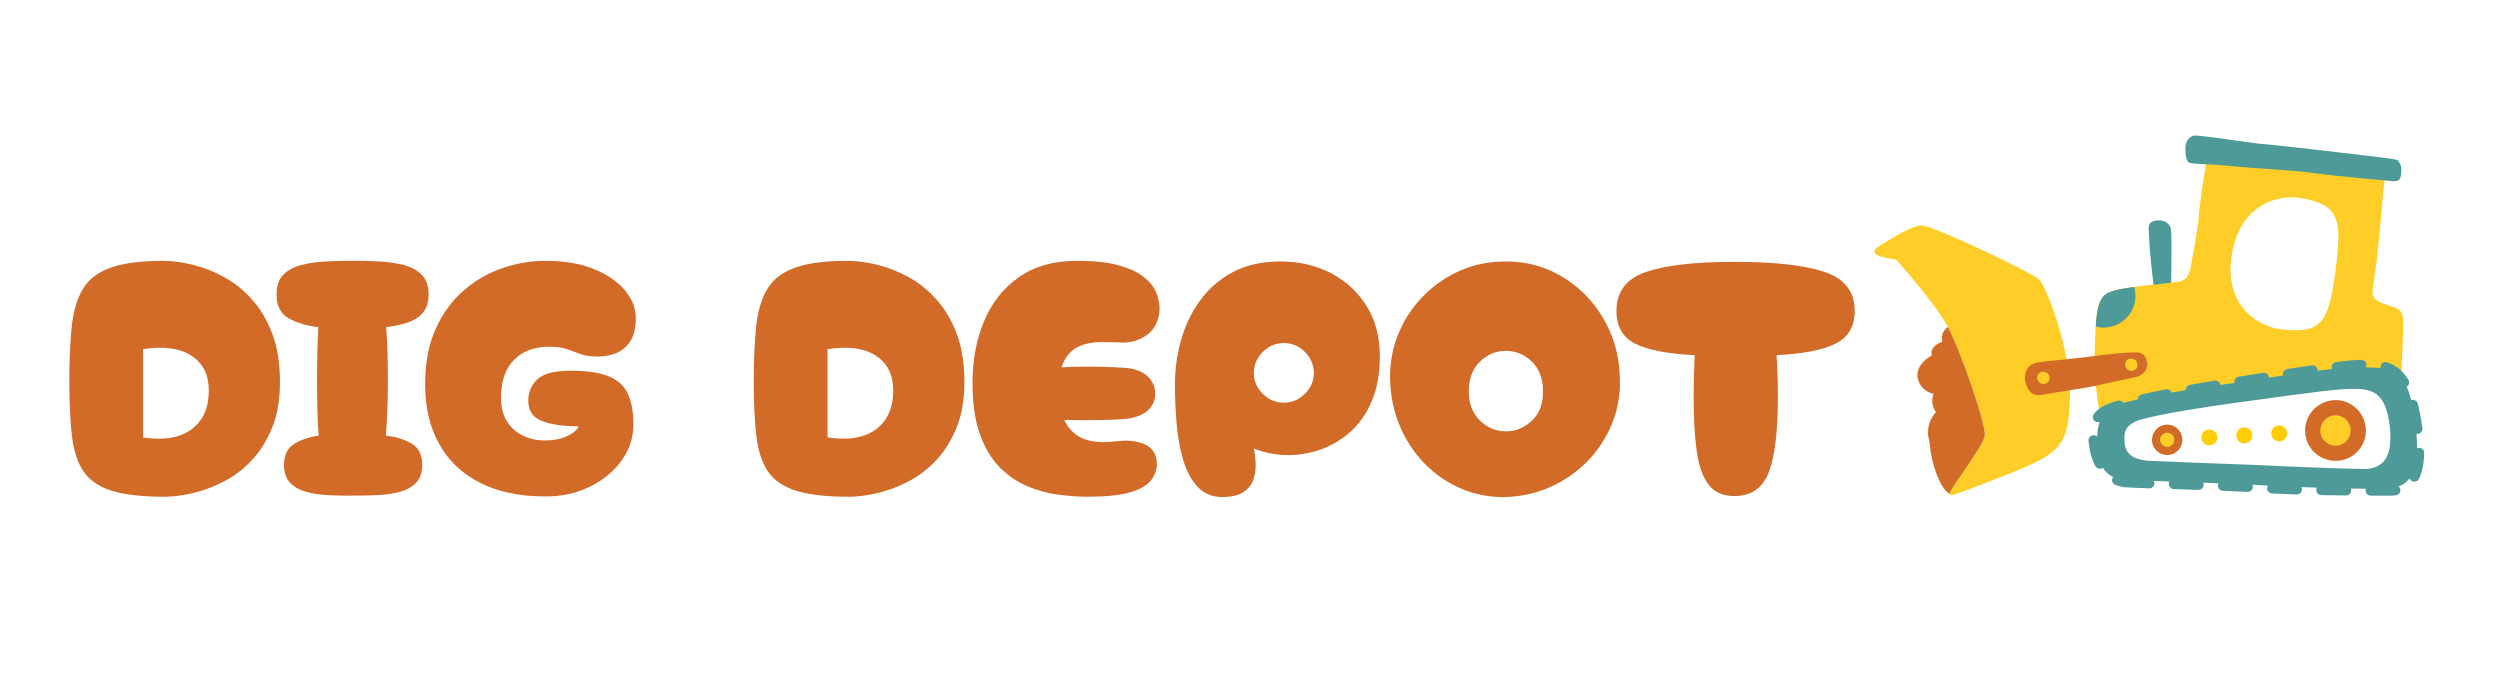 <?xml version="1.0" encoding="UTF-8"?><svg id="Layer_1" data-name="Layer 1" xmlns="http://www.w3.org/2000/svg" viewBox="0 0 650 175"><defs><style>.cls-1, .cls-2 {
        fill: #4d9a99;
      }

      .cls-3, .cls-4, .cls-2 {
        fill-rule: evenodd;
      }

      .cls-3, .cls-5 {
        fill: #d26a28;
      }

      .cls-4 {
        fill: #ffcd28;
      }

      .cls-6 {
        fill: #ffcd05;
      }</style></defs><g><path class="cls-5" d="M42.64,129.15c-5.67,0-10.16-.51-13.49-1.53-3.33-1.02-5.78-2.67-7.36-4.95-1.58-2.28-2.6-5.35-3.07-9.2s-.7-8.61-.7-14.28.22-10.5.66-14.5c.44-4,1.43-7.24,2.98-9.73,1.55-2.48,3.97-4.29,7.27-5.43,3.3-1.14,7.78-1.71,13.45-1.71,2.39,0,4.96.34,7.71,1.01,2.74.67,5.46,1.74,8.15,3.2,2.69,1.46,5.13,3.42,7.32,5.87,2.19,2.45,3.94,5.43,5.26,8.94,1.31,3.51,1.97,7.65,1.97,12.44s-.69,8.6-2.06,11.96c-1.37,3.36-3.15,6.19-5.34,8.5s-4.63,4.15-7.32,5.52c-2.69,1.37-5.37,2.37-8.06,2.98-2.69.61-5.14.92-7.36.92ZM37.21,113.73c5.37.82,9.57.12,12.57-2.1,3.01-2.22,4.51-5.58,4.51-10.08,0-4.09-1.5-7.11-4.51-9.07-3.01-1.96-7.2-2.53-12.57-1.71v22.96Z"/><path class="cls-5" d="M91.71,128.88c-2.05,0-4.12-.04-6.22-.13s-4.03-.37-5.78-.83c-1.75-.47-3.17-1.26-4.25-2.37-1.08-1.11-1.62-2.66-1.62-4.64,0-2.57.88-4.4,2.63-5.48,1.75-1.08,3.88-1.8,6.4-2.15-.18-2.04-.29-4.28-.35-6.7-.06-2.42-.09-5.04-.09-7.84,0-2.57.03-5.01.09-7.32.06-2.31.15-4.43.26-6.35-2.98-.35-5.54-1.11-7.67-2.28-2.13-1.17-3.2-3.24-3.2-6.22,0-2.22.58-3.93,1.75-5.13,1.17-1.2,2.73-2.05,4.69-2.54,1.96-.5,4.09-.8,6.4-.92,2.31-.12,4.6-.18,6.88-.18s4.59.06,6.92.18c2.33.12,4.47.42,6.4.92s3.49,1.34,4.69,2.54c1.2,1.2,1.8,2.91,1.8,5.13,0,1.99-.5,3.56-1.49,4.73-.99,1.17-2.34,2.03-4.03,2.58-1.7.56-3.53.95-5.52,1.18.18,1.93.29,4.03.35,6.31.06,2.28.09,4.73.09,7.36,0,2.8-.04,5.42-.13,7.84s-.22,4.66-.39,6.7c2.63.29,4.86.98,6.7,2.06s2.76,2.93,2.76,5.56c0,1.99-.54,3.53-1.62,4.64-1.08,1.11-2.51,1.9-4.29,2.37-1.78.47-3.72.74-5.83.83s-4.21.13-6.31.13Z"/><path class="cls-5" d="M141.56,129.06c-6.54,0-12.14-1.18-16.78-3.55-4.64-2.37-8.18-5.72-10.6-10.08-2.42-4.35-3.64-9.48-3.64-15.38s.92-10.53,2.76-14.59c1.84-4.06,4.28-7.39,7.32-9.99,3.04-2.6,6.4-4.53,10.08-5.78,3.68-1.26,7.39-1.88,11.13-1.88,4.91,0,9.11.72,12.62,2.15,3.5,1.43,6.19,3.29,8.06,5.56,1.87,2.28,2.8,4.64,2.8,7.1,0,2.63-.48,4.67-1.45,6.13-.96,1.46-2.19,2.48-3.68,3.07-1.49.58-3.02.88-4.6.88-1.99,0-3.55-.22-4.69-.66-1.14-.44-2.29-.86-3.46-1.27-1.17-.41-2.75-.61-4.73-.61-3.8,0-6.82,1.14-9.07,3.42-2.25,2.28-3.37,5.55-3.37,9.81,0,2.51.53,4.59,1.58,6.22,1.05,1.64,2.44,2.86,4.16,3.68,1.72.82,3.58,1.23,5.56,1.23s3.64-.25,4.95-.74,2.29-1.04,2.93-1.62.96-1.02.96-1.32c-3.91,0-7.07-.45-9.46-1.36-2.4-.9-3.59-2.67-3.59-5.3,0-2.22.79-4.07,2.36-5.56,1.58-1.49,4.5-2.23,8.76-2.23s7.4.48,9.77,1.45c2.37.96,4.03,2.47,4.99,4.51.96,2.05,1.45,4.7,1.45,7.97,0,3.5-1.05,6.69-3.16,9.55-2.1,2.86-4.91,5.13-8.41,6.79-3.5,1.66-7.36,2.47-11.57,2.41Z"/><path class="cls-5" d="M220.59,129.15c-5.67,0-10.16-.51-13.49-1.53-3.33-1.02-5.78-2.67-7.36-4.95-1.58-2.28-2.6-5.35-3.07-9.2-.47-3.85-.7-8.61-.7-14.28s.22-10.5.66-14.5c.44-4,1.43-7.24,2.98-9.73,1.55-2.48,3.97-4.29,7.27-5.43,3.3-1.14,7.78-1.71,13.45-1.71,2.39,0,4.96.34,7.71,1.01,2.74.67,5.46,1.74,8.15,3.2,2.69,1.46,5.13,3.42,7.32,5.87,2.19,2.45,3.94,5.43,5.26,8.94,1.31,3.51,1.97,7.65,1.97,12.44s-.69,8.6-2.06,11.96c-1.37,3.36-3.15,6.19-5.34,8.5-2.19,2.31-4.63,4.15-7.32,5.52-2.69,1.37-5.37,2.37-8.06,2.98-2.69.61-5.14.92-7.36.92ZM215.16,113.73c5.37.82,9.57.12,12.57-2.1,3.01-2.22,4.51-5.58,4.51-10.08,0-4.09-1.5-7.11-4.51-9.07-3.01-1.96-7.2-2.53-12.57-1.71v22.96Z"/><path class="cls-5" d="M282.82,129.15c-2.4,0-4.95-.18-7.67-.53-2.72-.35-5.39-1.08-8.02-2.19-2.63-1.11-5.02-2.74-7.18-4.91-2.16-2.16-3.89-5.04-5.17-8.63-1.29-3.59-1.93-8.05-1.93-13.36,0-5.84.99-11.16,2.98-15.95,1.99-4.79,4.99-8.62,9.03-11.48s9.08-4.29,15.16-4.29c4.38,0,7.96.38,10.73,1.14,2.77.76,4.95,1.75,6.53,2.98,1.58,1.23,2.67,2.57,3.29,4.03.61,1.46.92,2.92.92,4.38s-.39,2.98-1.18,4.38c-.79,1.4-2.03,2.51-3.72,3.33-1.64.76-3.33,1.1-5.08,1.01-1.75-.09-3.33-.13-4.73-.13-3.04,0-5.42.54-7.14,1.62-1.72,1.08-2.94,2.73-3.64,4.95.93-.06,1.97-.1,3.11-.13s2.32-.04,3.55-.04c2.39,0,4.69.04,6.88.13,2.19.09,3.72.22,4.6.39,2.04.41,3.59,1.21,4.64,2.41s1.58,2.55,1.58,4.07-.5,2.78-1.49,3.94c-.99,1.17-2.6,1.99-4.82,2.45-.82.18-2.38.31-4.69.4-2.31.09-4.72.13-7.23.13-.99,0-1.96-.01-2.89-.04-.93-.03-1.78-.04-2.54-.04.82,1.81,2.06,3.23,3.72,4.25,1.66,1.02,3.81,1.53,6.44,1.53.99,0,2.42-.1,4.29-.31,1.87-.2,3.68-.04,5.43.48,2.8.88,4.21,2.72,4.21,5.52,0,1.52-.51,2.93-1.53,4.25-1.02,1.32-2.83,2.35-5.43,3.11-2.6.76-6.27,1.14-11,1.14Z"/><path class="cls-5" d="M317.85,129.23c-2.63,0-4.76-.86-6.4-2.58-1.64-1.72-2.89-4.03-3.77-6.92-.88-2.89-1.46-6.06-1.75-9.51-.29-3.45-.44-6.86-.44-10.25,0-3.97.54-7.85,1.62-11.65,1.08-3.8,2.74-7.23,4.99-10.3,2.25-3.07,5.1-5.51,8.54-7.32,3.45-1.81,7.54-2.72,12.27-2.72s9.13.99,13.01,2.98c3.88,1.99,7,4.82,9.33,8.5,2.33,3.68,3.5,8.06,3.5,13.14,0,4.56-.7,8.47-2.1,11.74-1.4,3.27-3.29,5.94-5.65,8.02-2.36,2.07-4.99,3.61-7.88,4.6-2.89.99-5.83,1.44-8.81,1.36-2.98-.09-5.75-.66-8.32-1.71.29,1.4.45,2.83.48,4.29.03,1.46-.21,2.82-.7,4.07-.5,1.26-1.37,2.28-2.63,3.07-1.26.79-3.02,1.18-5.3,1.18ZM333.8,104.7c2.1,0,3.93-.77,5.48-2.32,1.55-1.55,2.32-3.34,2.32-5.39s-.77-3.93-2.32-5.48c-1.55-1.55-3.37-2.32-5.48-2.32s-3.93.77-5.48,2.32c-1.55,1.55-2.32,3.37-2.32,5.48s.77,3.84,2.32,5.39c1.55,1.55,3.37,2.32,5.48,2.32Z"/><path class="cls-5" d="M391.28,129.23c-4.03.06-7.83-.67-11.39-2.19-3.56-1.52-6.72-3.68-9.46-6.48-2.75-2.8-4.91-6.08-6.48-9.81-1.58-3.74-2.42-7.8-2.54-12.18-.06-4.21.67-8.15,2.19-11.83,1.52-3.68,3.65-6.92,6.4-9.72,2.75-2.8,5.93-5.01,9.55-6.62,3.62-1.6,7.54-2.41,11.74-2.41,4.03-.06,7.83.67,11.39,2.19,3.56,1.52,6.72,3.67,9.46,6.44,2.74,2.78,4.92,6.03,6.53,9.77,1.61,3.74,2.44,7.8,2.5,12.18.12,4.21-.6,8.15-2.15,11.83-1.55,3.68-3.69,6.91-6.44,9.68-2.75,2.77-5.94,4.96-9.59,6.57-3.65,1.61-7.55,2.47-11.7,2.58ZM391.54,112.15c2.57,0,4.83-.93,6.79-2.8,1.96-1.87,2.9-4.41,2.85-7.62,0-3.27-.96-5.84-2.89-7.71-1.93-1.87-4.18-2.8-6.75-2.8s-4.82.93-6.75,2.8c-1.93,1.87-2.89,4.44-2.89,7.71s.96,5.75,2.89,7.62c1.93,1.87,4.18,2.8,6.75,2.8Z"/><path class="cls-5" d="M450.95,128.97c-2.92,0-5.14-.96-6.66-2.89-1.52-1.93-2.56-4.8-3.11-8.63-.56-3.82-.83-8.57-.83-14.24,0-2.05.03-3.97.09-5.78.06-1.81.12-3.5.17-5.08-7.01-.35-12.15-1.34-15.42-2.98-3.27-1.63-4.91-4.47-4.91-8.5,0-5.02,2.55-8.41,7.67-10.16,5.11-1.75,12.81-2.63,23.09-2.63s18.12.87,23.35,2.63c5.23,1.75,7.84,5.14,7.84,10.16,0,3.97-1.65,6.79-4.95,8.46-3.3,1.66-8.43,2.67-15.38,3.02.12,1.58.2,3.27.26,5.08.06,1.81.09,3.74.09,5.78,0,8.94-.79,15.46-2.37,19.58-1.58,4.12-4.56,6.18-8.94,6.18Z"/></g><g><path class="cls-2" d="M564.53,78.34l-4.11-.27c-.75-6.01-1.49-11.63-1.74-18.01-.05-1.2-.08-1.99,1.09-2.51,1.85-.67,4.43-.11,4.7,2.29.26,2.2-.02,12.32.06,18.49Z"/><path class="cls-4" d="M624.34,97.19c.28-7.27.61-12.44.47-13.98-.29-3.28-1.57-2.94-4.64-4.1-3.1-1.11-3.65-1.92-3.15-4.79,1.54-8.95,2.09-20.69,3.15-28.91l-46.34-4.41s-1.58,9.05-2.06,14.32c-.27,4.18-1.49,9.97-1.92,12.69-.62,3.26-.84,5.07-4.3,5.36-4.2.63-13.85,1.15-17.34,2.71-3.67,1.56-3.27,7.93-3.64,16.83-.1,4.37.64,10.81,1.64,16.36l78.12-12.06ZM580.17,66.95c.36-2.67.99-4.94,1.9-6.81.91-1.87,2-3.41,3.26-4.64,1.27-1.22,2.62-2.15,4.05-2.79,1.44-.64,2.86-1.05,4.26-1.25,1.41-.19,2.7-.21,3.88-.05,2.8.37,4.97.99,6.52,1.84,1.55.85,2.61,2.02,3.19,3.51.58,1.49.83,3.36.75,5.62-.08,2.26-.33,4.97-.76,8.13-.42,3.16-.89,5.8-1.41,7.92-.52,2.12-1.25,3.76-2.2,4.93-.95,1.17-2.28,1.93-4.01,2.27-1.72.35-3.98.34-6.78-.04-1.1-.15-2.29-.48-3.57-1-1.28-.52-2.54-1.25-3.76-2.19-1.22-.94-2.29-2.13-3.2-3.56-.91-1.43-1.58-3.13-2.01-5.09-.43-1.96-.47-4.23-.13-6.81Z"/><path class="cls-4" d="M493.02,67.52s9.97,11.2,13.23,17.1c3.26,5.89,9.85,24.98,9.8,28.36-.03,1.69-2.57,5.16-4.74,8.47-5.74,8.73-7.29,8.74,3.81,4.56,4.56-1.72,9.79-3.81,13.36-5.44,8.17-3.74,9.65-7.28,9.71-18.59.06-11.31-6.14-27.48-7.98-29.29-1.84-1.8-28.16-14.38-30.81-14.08-2.64.3-7.17,3.09-10.44,5.13-3.26,2.04-1.43,2.93,4.06,3.79Z"/><g><path class="cls-2" d="M568.18,38.43c-.04,1.82.33,3.45.93,3.86,1.41.44,4.85.31,10.91.85,6.25.74,15.15.94,21.81,1.9,5.24.72,17.81,1.82,20.43,2.08,1.62.04,2.03-.36,2.09-2.99.03-1.42-.76-2.24-.96-2.45-.6-.42-4.23-.7-7.86-1.18-3.83-.49-25.47-3-27.09-3.04-1.42-.03-13.51-1.92-17.15-2.2-2.02-.25-3.07,1.55-3.1,3.17Z"/><path class="cls-2" d="M555.23,76.89c0-.8-.12-1.57-.33-2.31-2.72.37-5.22.83-6.66,1.48-2.44,1.04-3.08,4.22-3.34,8.85.66.17,1.34.26,2.05.26,4.58,0,8.29-3.71,8.29-8.29Z"/></g><path class="cls-1" d="M628.94,116.46s-.02,0-.03,0c-.16,0-.32.03-.47.09.01-1.12-.04-2.37-.16-3.75.07.01.14.02.22.02.06,0,.12,0,.18-.01.73-.1,1.25-.76,1.15-1.49-.07-.52-.15-1.06-.24-1.62-.27-1.73-.6-3.33-.96-4.74-.18-.71-.91-1.14-1.63-.96-.04,0-.07.03-.11.04-.34-1.39-.71-2.54-1.13-3.51.6-.39.8-1.18.42-1.79-1.4-2.3-3.2-3.79-5.5-4.54-.71-.23-1.46.15-1.69.84-.07.21-.08.43-.04.64-1.14-.11-2.42-.13-3.84-.16.11-.2.17-.43.17-.67-.02-.73-.65-1.31-1.38-1.29-.4.01-.81.03-1.27.04-1.34.09-3.1.27-5.22.53-.74.09-1.26.75-1.17,1.48.01.12.05.23.09.33-1.21.12-2.47.27-3.76.43,0-.09,0-.17-.01-.26-.11-.72-.79-1.23-1.52-1.12-2.05.3-4.19.62-6.34.95-.73.11-1.23.79-1.12,1.51,0,.06.03.12.04.17-1.25.19-2.49.38-3.7.57,0-.05,0-.11,0-.16-.12-.72-.81-1.22-1.54-1.1l-6.32,1.02c-.73.12-1.23.8-1.11,1.52,0,.03.02.07.03.1-1.02.15-1.98.28-2.85.4-.27.03-.56.06-.84.1,0,0,0-.01,0-.02-.13-.72-.82-1.2-1.55-1.08-2.1.36-4.21.72-6.31,1.09-.67.12-1.12.71-1.1,1.36-1.22.21-2.46.43-3.69.66-.22-.6-.86-.98-1.52-.85-2.32.45-4.37.89-6.29,1.34-.62.14-1.03.69-1.03,1.29-1.39.31-2.65.61-3.72.88-.32-.48-.92-.72-1.5-.55-.35.1-.69.2-1.01.3-2.35.68-4.04,1.71-5.17,3.15-.45.58-.34,1.41.25,1.86.24.19.53.27.82.27.15,0,.29-.03.44-.08-.35,1.02-.58,2.28-.64,3.85-.27-.26-.65-.41-1.05-.37-.74.07-1.28.71-1.21,1.44.23,2.54.82,4.74,1.75,6.55.24.46.71.73,1.2.73.2,0,.41-.05.61-.14.07-.04.14-.08.21-.13.71,1.2,1.62,1.94,2.65,2.4-.08.1-.15.2-.2.32-.28.68.05,1.45.74,1.73.7.28,1.44.48,2.22.61h.11c.91.08,2.91.17,6.46.29.02,0,.03,0,.05,0,.72,0,1.31-.56,1.34-1.28,0-.23-.05-.45-.15-.64,1.26.04,2.62.09,4.05.14-.11.18-.17.39-.18.61-.02.73.56,1.34,1.3,1.37,2.06.07,4.23.14,6.39.21.02,0,.03,0,.05,0,.72,0,1.31-.56,1.34-1.28,0-.21-.04-.41-.12-.59,1.35.05,2.69.1,3.99.15-.09.17-.15.36-.16.57-.03.73.55,1.35,1.29,1.38,2.54.1,4.63.19,6.38.28.02,0,.05,0,.07,0,.71,0,1.3-.55,1.34-1.26.01-.21-.03-.41-.11-.59,1.21.07,2.57.15,4.03.22-.12.19-.2.4-.22.64-.04.73.52,1.36,1.26,1.4,1.85.1,4.01.19,6.43.27.01,0,.03,0,.04,0,.72,0,1.32-.57,1.34-1.28,0-.23-.05-.45-.15-.64,1.35.05,2.7.1,4.03.14-.09.18-.15.38-.16.59-.01.73.58,1.34,1.32,1.35,2.19.04,4.36.07,6.41.09h.01c.73,0,1.33-.58,1.34-1.31,0-.17-.03-.34-.09-.49,1.49.03,2.81.04,3.91.04-.06.15-.09.31-.09.48,0,.73.59,1.33,1.33,1.33,1.78,0,3.27.01,4.33.01h1.18s.05,0,.05,0c.37-.02.71-.06,1.04-.11.73-.11,1.24-.78,1.13-1.51-.05-.33-.22-.6-.45-.8,1.05-.37,2.03-1,2.83-2.05.12.3.34.55.66.7.19.09.39.13.59.13.5,0,.97-.27,1.21-.75.85-1.73,1.29-3.92,1.36-6.7.02-.73-.57-1.34-1.31-1.36ZM586.14,120.88c-7.59-.26-24.71-.94-27.72-1.08-4.24-.48-6.2-1.87-6.07-6.1-.03-2.65,1.89-4.08,5.06-4.83,6.68-1.67,14.79-2.83,22.71-3.98,7.22-.97,22.9-3.28,29.25-3.71,6.17-.25,10.76-.48,11.94,9.38,1.18,9.69-2.87,11.15-6.21,11.37-3.35.04-21.18-.63-28.95-1.06Z"/><g><g><path class="cls-3" d="M606.19,104.1c4.23-.62,8.23,2.39,8.86,6.79.62,4.23-2.39,8.23-6.62,8.85-4.4.63-8.39-2.38-9.02-6.61-.63-4.4,2.38-8.39,6.78-9.03Z"/><path class="cls-4" d="M606.62,108.02c-2.12.31-3.62,2.39-3.31,4.51.31,2.12,2.39,3.62,4.51,3.31,2.12-.31,3.63-2.23,3.31-4.51-.31-2.12-2.23-3.63-4.51-3.31Z"/></g><g><path class="cls-3" d="M562.86,110.45c-2.12.31-3.62,2.39-3.31,4.51.31,2.12,2.39,3.62,4.51,3.31,2.12-.31,3.63-2.23,3.31-4.51-.31-2.12-2.23-3.63-4.51-3.31Z"/><path class="cls-4" d="M563.27,112.51c1.02-.07,1.97.63,2.04,1.66.07,1.02-.63,1.97-1.66,2.04-1.02.07-1.84-.64-2.04-1.66-.07-1.02.64-1.84,1.66-2.04h0Z"/></g><g><circle class="cls-6" cx="574.44" cy="113.73" r="2.08"/><circle class="cls-6" cx="583.52" cy="113.21" r="2.08"/><circle class="cls-6" cx="592.59" cy="112.69" r="2.08"/></g></g><path class="cls-3" d="M558.24,94.37c-.27-1.74-1.02-2.83-2.95-2.73-2.79-.07-8.73.67-10.47.89-1.97.35-13.91,1.51-14.89,1.68-2.71.4-3.73,2.54-3.39,4.76.51,2.19,1.5,4.29,4.52,3.67,3.02-.62,10.2-1.5,15.16-2.63,3.98-.96,7.91-1.66,9.69-2.14,1.52-.52,2.63-2.02,2.32-3.51ZM532.5,99.3c-.66.73-1.68.67-2.32.08-.64-.59-.73-1.59-.14-2.23.59-.64,1.68-.67,2.32-.08.64.59.73,1.59.14,2.23ZM555.37,95.89c-.66.73-1.68.67-2.32.08-.64-.59-.73-1.59-.14-2.23.59-.64,1.68-.67,2.32-.08.64.59.73,1.59.14,2.23Z"/><path class="cls-3" d="M511.31,121.44c2.18-3.31,4.72-6.78,4.74-8.47.05-3.31-6.27-21.68-9.59-27.97-1.64,1.31-1.7,2.47-1.46,3.86,0,0-3.42,1.03-2.73,3.55,0,0-5.35,2.71-3.26,7.1,1.17,2.46,3.71,2.89,3.71,2.89,0,0-1.09,2.3.64,4.76,0,0-3.18,2.92-1.66,7.87.43,5.89,2.78,11.71,4.88,13.17.1.07.2.11.3.16.08-.79,1.82-2.95,4.43-6.92Z"/></g></svg>